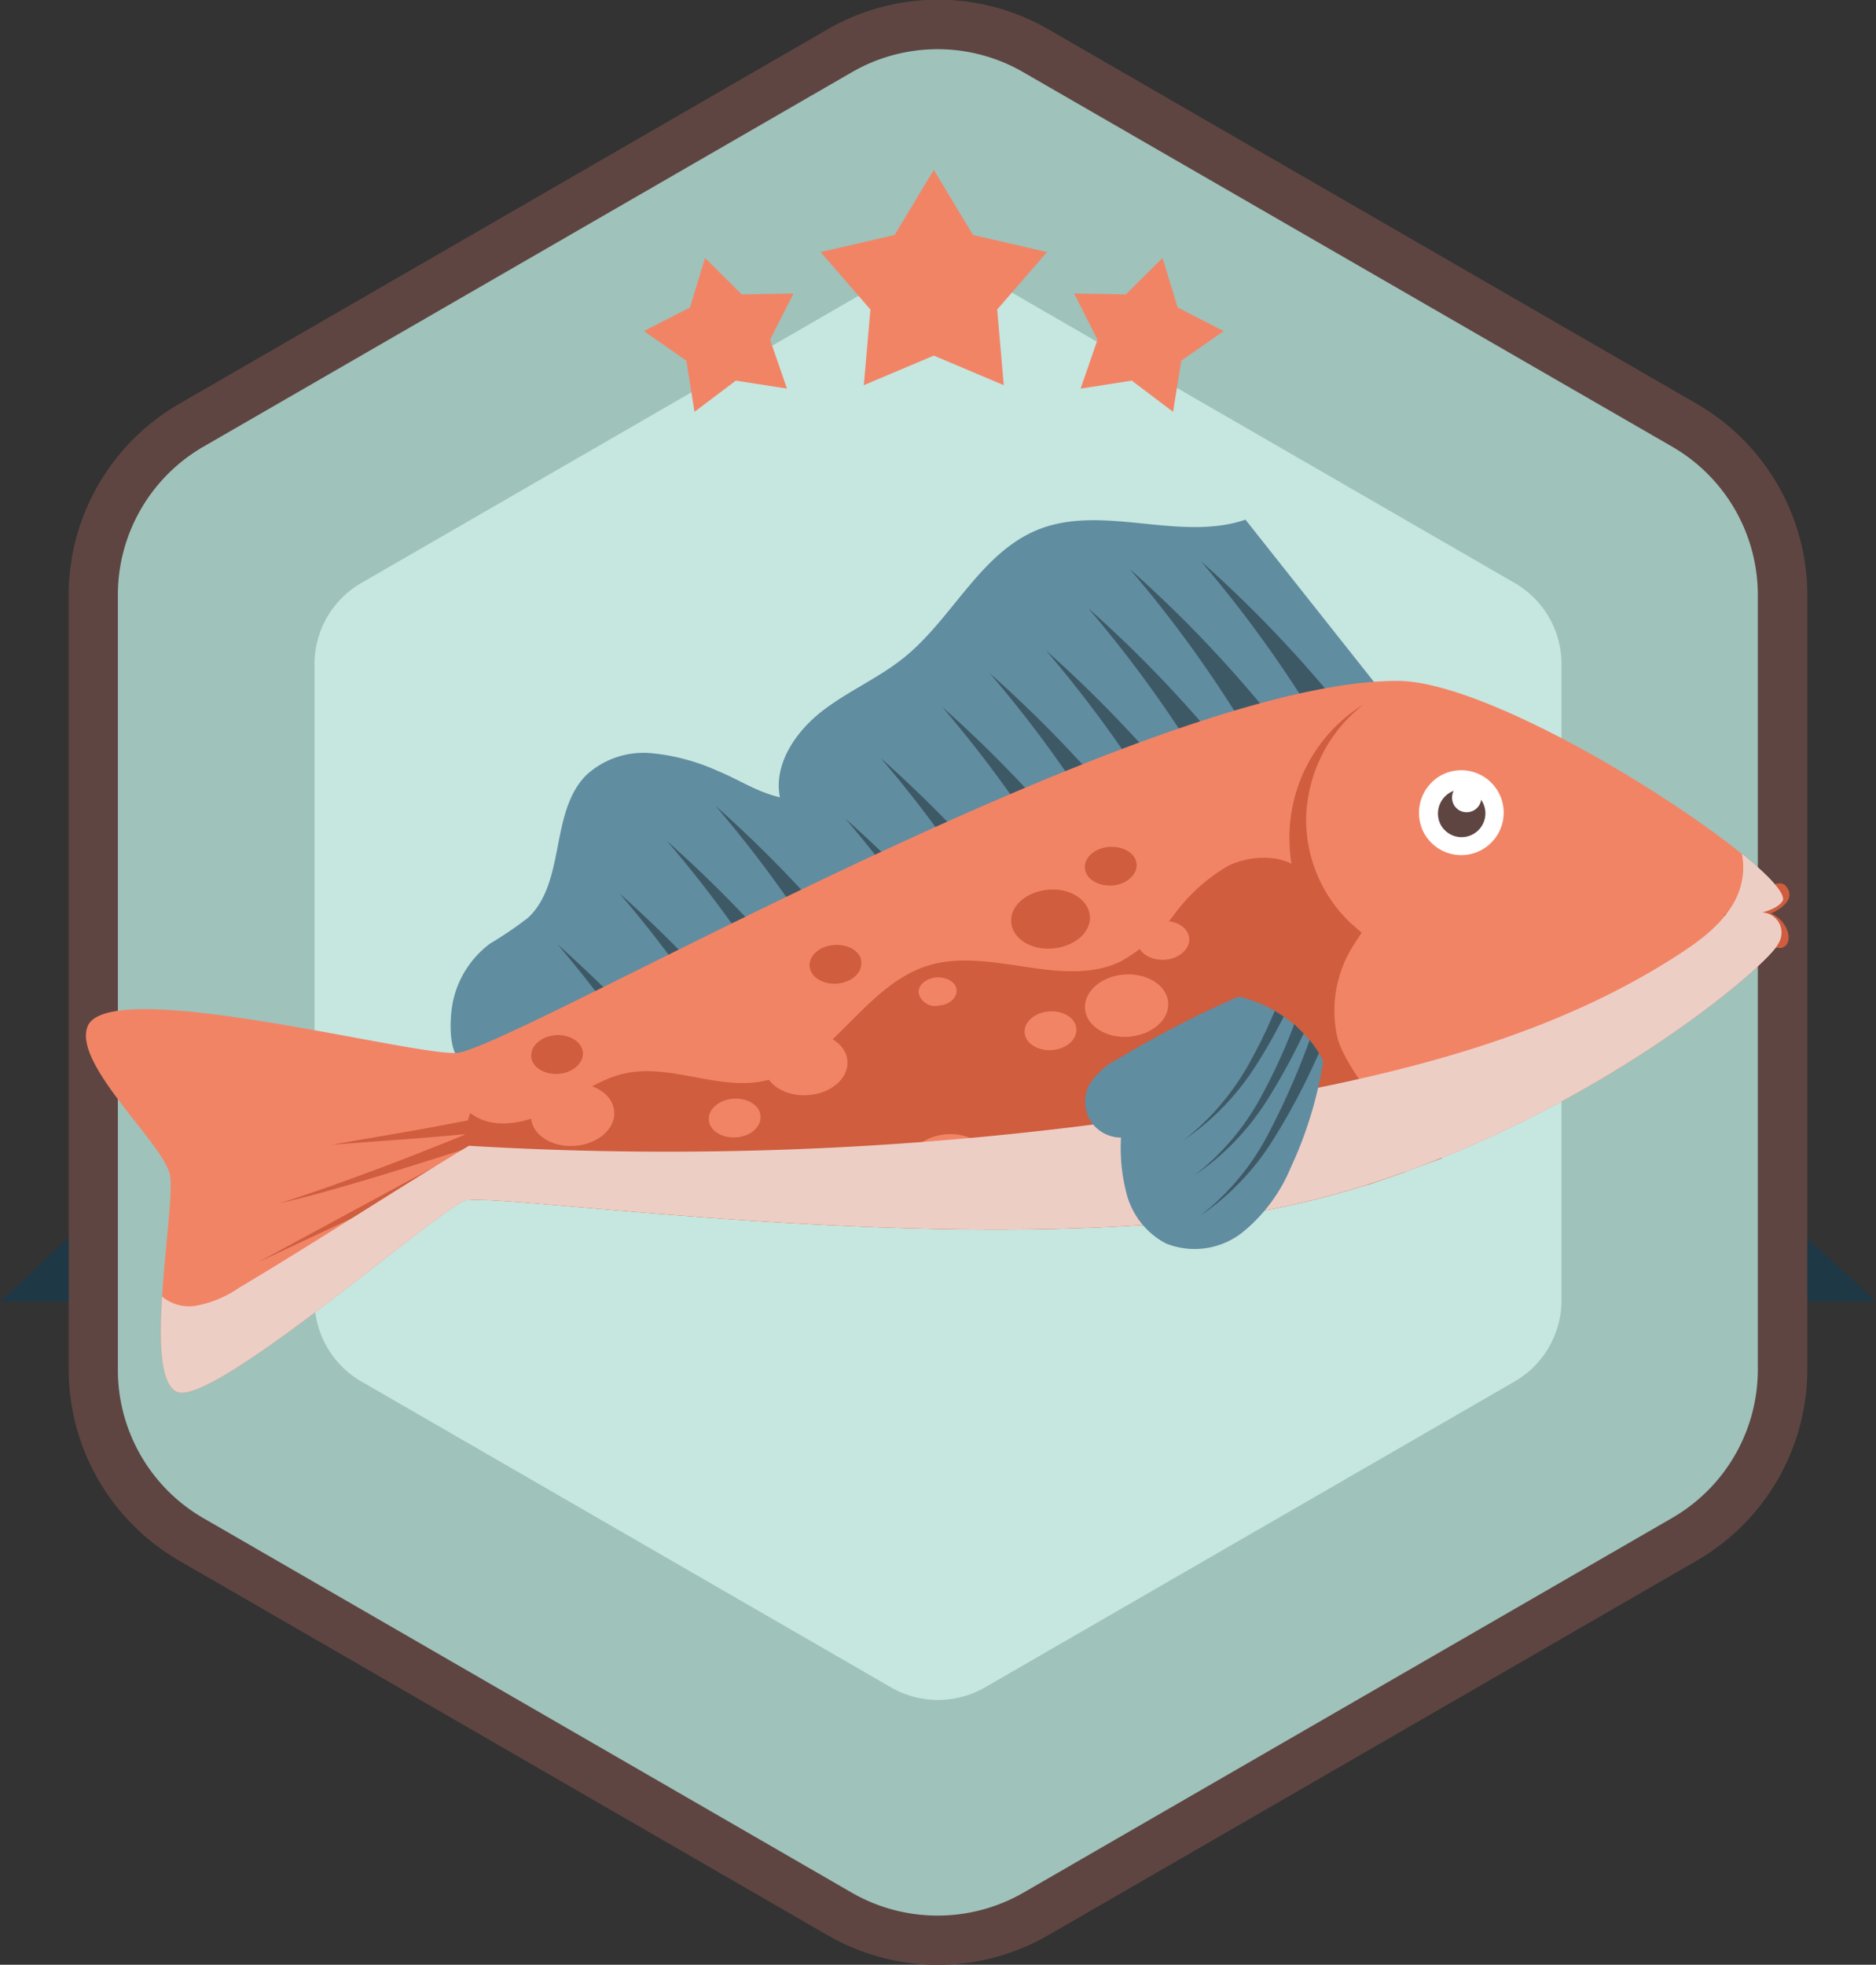 <svg xmlns="http://www.w3.org/2000/svg" viewBox="0 0 185.27 193.99"><rect x="0" y="0" width="185.27" height="193.99" fill="#333333" stroke="none"/><defs><style>.cls-1{isolation:isolate;}.cls-2{fill:#1e3845;}.cls-3{fill:#5e4541;}.cls-4{fill:#9fc2bb;}.cls-5{fill:#c6e6e0;}.cls-6{fill:#618da1;}.cls-7{fill:#3e5966;}.cls-8{fill:#f28466;}.cls-9{fill:#cf5d3e;}.cls-10{fill:#fff;}.cls-11{fill:#edcec5;mix-blend-mode:multiply;}</style></defs><g class="cls-1"><g id="OBJECTS"><polygon class="cls-2" points="0 128.51 24.43 105.86 24.43 128.51 0 128.51"/><polygon class="cls-2" points="185.27 128.51 160.84 105.86 160.84 128.51 185.27 128.51"/><path class="cls-3" d="M370.58,221.24a21.84,21.84,0,0,1-10.9-2.92l-64.07-37a21.85,21.85,0,0,1-10.89-18.87V86a21.85,21.85,0,0,1,10.89-18.87l64.07-37a21.79,21.79,0,0,1,21.79,0l64.07,37A21.85,21.85,0,0,1,456.43,86v76.44a21.85,21.85,0,0,1-10.89,18.87l-64.07,37A21.8,21.8,0,0,1,370.58,221.24Z" transform="translate(-277.94 -27.24)"/><path class="cls-4" d="M443.11,71.36,379,34.37a16.9,16.9,0,0,0-16.93,0L298,71.36A16.91,16.91,0,0,0,289.58,86v76.44A16.91,16.91,0,0,0,298,177.12l64.07,37a17,17,0,0,0,16.93,0l64.07-37a16.92,16.92,0,0,0,8.47-14.66V86A16.92,16.92,0,0,0,443.11,71.36Z" transform="translate(-277.94 -27.24)"/><path class="cls-5" d="M427.51,84.79l-52.3-30.2a9.25,9.25,0,0,0-9.27,0l-52.3,30.2a9.25,9.25,0,0,0-4.64,8v62.86a9.26,9.26,0,0,0,4.64,8l52.3,30.2a9.3,9.3,0,0,0,9.27,0l52.3-30.2a9.26,9.26,0,0,0,4.64-8V92.81A9.25,9.25,0,0,0,427.51,84.79Z" transform="translate(-277.94 -27.24)"/><path class="cls-6" d="M415.51,96.94,400.94,78.55c-6.55,2.23-14.12-1.6-20.52,1-5.66,2.31-8.39,8.7-13.13,12.56-2.55,2.08-5.66,3.38-8.24,5.41s-4.72,5.21-4.09,8.44c-2.24-.51-4-1.72-6.11-2.59a20.68,20.68,0,0,0-6.65-1.77,8.36,8.36,0,0,0-6.36,2.17c-3.63,3.65-2,10.51-5.72,14.06a36,36,0,0,1-3.76,2.56,9.62,9.62,0,0,0-3.71,5.85c-.27,1.4-.5,4.78.84,5.77s3.78-.82,5-1.35q6.54-2.89,13.18-5.55c8.86-3.56,17.82-6.86,26.78-10.15l1.61-.59L416,97.52Z" transform="translate(-277.94 -27.24)"/><path class="cls-7" d="M408.22,98.85a122.26,122.26,0,0,0-11.67-16.19,122.72,122.72,0,0,1,13.94,14.6Z" transform="translate(-277.94 -27.24)"/><path class="cls-7" d="M401.19,99.62a120.72,120.72,0,0,0-11.67-16.19A123.39,123.39,0,0,1,403.46,98Z" transform="translate(-277.94 -27.24)"/><path class="cls-7" d="M397.06,103.46a121,121,0,0,0-11.67-16.19,122.63,122.63,0,0,1,13.94,14.59Z" transform="translate(-277.94 -27.24)"/><path class="cls-7" d="M392.91,107.65a121.61,121.61,0,0,0-11.67-16.19,122.72,122.72,0,0,1,13.94,14.6Z" transform="translate(-277.94 -27.24)"/><path class="cls-7" d="M387.36,109.89a120.7,120.7,0,0,0-11.68-16.18,121.17,121.17,0,0,1,13.95,14.59Z" transform="translate(-277.94 -27.24)"/><path class="cls-7" d="M382.67,113.23A121.51,121.51,0,0,0,371,97.05a121.87,121.87,0,0,1,13.94,14.59Z" transform="translate(-277.94 -27.24)"/><path class="cls-7" d="M376.58,118.27a120.72,120.72,0,0,0-11.67-16.19,122.8,122.8,0,0,1,13.95,14.6Z" transform="translate(-277.94 -27.24)"/><path class="cls-7" d="M373.09,124.24a121.51,121.51,0,0,0-11.67-16.18,121.87,121.87,0,0,1,13.94,14.59Z" transform="translate(-277.94 -27.24)"/><path class="cls-7" d="M360.28,123a121.61,121.61,0,0,0-11.67-16.19,122.72,122.72,0,0,1,13.94,14.6Z" transform="translate(-277.94 -27.24)"/><path class="cls-7" d="M355.5,126.48a120.16,120.16,0,0,0-11.68-16.19,121.91,121.91,0,0,1,13.95,14.59Z" transform="translate(-277.94 -27.24)"/><path class="cls-7" d="M350.77,131.61a120.62,120.62,0,0,0-11.67-16.18A121.87,121.87,0,0,1,353,130Z" transform="translate(-277.94 -27.24)"/><path class="cls-7" d="M344.62,136.67A120.72,120.72,0,0,0,333,120.48a124.29,124.29,0,0,1,13.95,14.59Z" transform="translate(-277.94 -27.24)"/><path class="cls-8" d="M452,117.33a2,2,0,0,1,1.55,3.1c-1,2.09-16.24,15.12-36.88,22.52a86.7,86.7,0,0,1-20.45,4.79c-29.53,3-67.48-2.51-72-2a1.18,1.18,0,0,0-.25,0c-2.55.68-25.34,20.79-28.65,18.88-1.56-.88-1.66-5-1.37-9.36.31-5,1.08-10.37.78-12-.61-3.07-9.57-10.92-8.15-14.65,1.94-5.1,31.29,2.71,36.37,2.6s67.79-36.79,93-36.74c8.17,0,26,10.59,34.06,17.12,2.61,2.1,4.17,3.79,4.06,4.55C453.72,116.9,452,117.33,452,117.33Z" transform="translate(-277.94 -27.24)"/><path class="cls-9" d="M416.71,142.87a.19.19,0,0,0,0,.08,87.4,87.4,0,0,1-20.46,4.79c-29.53,3-67.47-2.5-71.95-2a13.23,13.23,0,0,1,.08-8.61c2.19,1.7,5.38,1.06,7.85-.2s4.69-3.11,7.4-3.7c4.5-1,9.19,1.67,13.7.75,6.55-1.31,9.82-9.36,16.19-11.38,6.15-1.94,13.27,2.35,19.09-.43a17,17,0,0,0,5.33-4.69,17.64,17.64,0,0,1,5.27-4.74c2.14-1.06,5.45-1.24,7.16.43a16.33,16.33,0,0,0,4.05,6.89c-3.45,2.93-4,8.32-2.29,12.52S413.2,140,416.71,142.87Z" transform="translate(-277.94 -27.24)"/><path class="cls-9" d="M324.62,143.66a236.26,236.26,0,0,1-22.81,13.4,237.7,237.7,0,0,0,22-14.53Z" transform="translate(-277.94 -27.24)"/><polygon class="cls-9" points="47.41 114.34 25.46 124.64 46.8 113.09 47.41 114.34"/><path class="cls-9" d="M324.74,140.41q-4.77,1.54-9.56,3c-3.2.95-6.4,1.9-9.66,2.64,3.2-1,6.32-2.13,9.44-3.29s6.21-2.4,9.3-3.65Z" transform="translate(-277.94 -27.24)"/><path class="cls-9" d="M324.79,139.14c-2.36.2-4.72.45-7.07.6l-7,.52,7-1.21c2.33-.38,4.62-.86,6.92-1.28Z" transform="translate(-277.94 -27.24)"/><path class="cls-9" d="M412.62,96.78a14.69,14.69,0,0,0-5.68,11,14,14,0,0,0,4.57,10.76l.9.79-.75,1.16a12,12,0,0,0-1.66,9.1c.66,3,6.46,10.6,10.38,12l-7.32,2.63c-3.27-2.89-6.88-9.83-7.3-14a15.56,15.56,0,0,1,3.45-11.51l.16,2a16.16,16.16,0,0,1-3.93-13A15.45,15.45,0,0,1,412.62,96.78Z" transform="translate(-277.94 -27.24)"/><path class="cls-10" d="M418.59,109.52a4.19,4.19,0,1,0,1.73-5.76A4.24,4.24,0,0,0,418.59,109.52Z" transform="translate(-277.94 -27.24)"/><path class="cls-3" d="M420.22,108.67a2.35,2.35,0,1,0,1-3.22A2.4,2.4,0,0,0,420.22,108.67Z" transform="translate(-277.94 -27.24)"/><path class="cls-10" d="M421.52,106.7a1.45,1.45,0,1,0,.6-2A1.47,1.47,0,0,0,421.52,106.7Z" transform="translate(-277.94 -27.24)"/><path class="cls-9" d="M448.11,117.58c1-.15,5.09-4.1,6.17-2.89,1.39,1.56-1.43,2.74-1.43,2.74,1.74.76,2.31,3,1.07,3.39C452.32,121.13,450.7,118.06,448.11,117.58Z" transform="translate(-277.94 -27.24)"/><path class="cls-8" d="M384.24,128.82c.08,1.06-1,2-2.41,2.1s-2.62-.67-2.7-1.72,1-2,2.42-2.1S384.17,127.77,384.24,128.82Z" transform="translate(-277.94 -27.24)"/><path class="cls-8" d="M353.05,137.45c.08,1.05-1,2-2.42,2.09s-2.61-.67-2.69-1.72,1-2,2.42-2.1S353,136.39,353.05,137.45Z" transform="translate(-277.94 -27.24)"/><path class="cls-8" d="M345.17,142.81c.06.77-.73,1.45-1.75,1.52s-1.9-.48-1.95-1.25.73-1.44,1.75-1.52S345.12,142.05,345.17,142.81Z" transform="translate(-277.94 -27.24)"/><path class="cls-8" d="M372.41,125c.06.77-.73,1.45-1.75,1.52a1.66,1.66,0,0,1-2-1.25c-.06-.76.73-1.44,1.75-1.52S372.36,124.24,372.41,125Z" transform="translate(-277.94 -27.24)"/><path class="cls-8" d="M381.27,145.08c.05.77-.73,1.45-1.75,1.52a1.66,1.66,0,0,1-1.95-1.25c-.06-.76.72-1.44,1.75-1.52A1.68,1.68,0,0,1,381.27,145.08Z" transform="translate(-277.94 -27.24)"/><path class="cls-9" d="M363,122.26c.08,1.06-1,2-2.41,2.1s-2.62-.67-2.7-1.72,1-2,2.42-2.1S363,121.21,363,122.26Z" transform="translate(-277.94 -27.24)"/><path class="cls-9" d="M390.19,112.58c.08,1-1,2-2.41,2.09s-2.62-.66-2.7-1.72,1-2,2.42-2.09S390.12,111.52,390.19,112.58Z" transform="translate(-277.94 -27.24)"/><path class="cls-9" d="M335.51,131.18c.07,1-1,2-2.42,2.09s-2.62-.67-2.69-1.72,1-2,2.41-2.1S335.43,130.12,335.51,131.18Z" transform="translate(-277.94 -27.24)"/><path class="cls-9" d="M385.58,117.7c.11,1.61-1.53,3-3.68,3.19s-4-1-4.1-2.62,1.53-3,3.68-3.19S385.46,116.1,385.58,117.7Z" transform="translate(-277.94 -27.24)"/><path class="cls-8" d="M395.39,119.91c.08,1-1,2-2.41,2.09s-2.62-.67-2.7-1.72,1-2,2.42-2.1S395.32,118.85,395.39,119.91Z" transform="translate(-277.94 -27.24)"/><path class="cls-8" d="M361.63,132c.13,1.7-1.61,3.21-3.88,3.37s-4.21-1.07-4.34-2.77,1.62-3.2,3.89-3.37S361.51,130.3,361.63,132Z" transform="translate(-277.94 -27.24)"/><path class="cls-8" d="M375.75,142c.12,1.7-1.62,3.21-3.89,3.37s-4.21-1.07-4.33-2.77,1.61-3.2,3.88-3.37S375.62,140.34,375.75,142Z" transform="translate(-277.94 -27.24)"/><path class="cls-8" d="M393.31,126.23c.12,1.7-1.62,3.2-3.89,3.37s-4.21-1.08-4.33-2.77,1.61-3.21,3.88-3.37S393.18,124.53,393.31,126.23Z" transform="translate(-277.94 -27.24)"/><path class="cls-8" d="M338.6,137c.12,1.7-1.62,3.21-3.89,3.38s-4.21-1.08-4.33-2.78,1.62-3.2,3.89-3.37S338.48,135.26,338.6,137Z" transform="translate(-277.94 -27.24)"/><path class="cls-11" d="M452,117.33a2,2,0,0,1,1.55,3.1c-1,2.09-16.24,15.12-36.88,22.52a86.7,86.7,0,0,1-20.45,4.79c-29.53,3-67.48-2.51-72-2a1.18,1.18,0,0,0-.25,0c-2.55.68-25.34,20.79-28.65,18.88-1.56-.88-1.66-5-1.37-9.36a4.19,4.19,0,0,0,3.19.93,11,11,0,0,0,4.44-1.82c7.52-4.47,15.14-9.48,22.67-14a330.82,330.82,0,0,0,78.55-4.71c14.29-2.6,28.72-6.26,40.9-14.16,2.2-1.42,4.4-3.06,5.61-5.39a7.06,7.06,0,0,0,.66-4.57c2.61,2.1,4.17,3.79,4.06,4.55C453.72,116.9,452,117.33,452,117.33Z" transform="translate(-277.94 -27.24)"/><path class="cls-6" d="M408.62,132a39.22,39.22,0,0,1-3.19,10.48,16.3,16.3,0,0,1-4.75,6.41,7.62,7.62,0,0,1-7.6,1.12,7.76,7.76,0,0,1-3.79-4.58,17.75,17.75,0,0,1-.64-5.87,3.6,3.6,0,0,1-3-1.63,3.64,3.64,0,0,1-.21-3.45,6.89,6.89,0,0,1,2.93-2.69,101.92,101.92,0,0,1,11.88-6.15,13,13,0,0,1,3.6,1.41,10.34,10.34,0,0,1,.89.57c.36.25.71.51,1,.79s.64.57.93.87.39.43.59.65a10.37,10.37,0,0,1,.91,1.29,3.22,3.22,0,0,1,.25.39Z" transform="translate(-277.94 -27.24)"/><path class="cls-7" d="M408.19,131.22a66.48,66.48,0,0,1-4.49,8.51,25.15,25.15,0,0,1-7.25,7.56,24.61,24.61,0,0,0,6.65-7.92,75.35,75.35,0,0,0,4.18-9.44A10.37,10.37,0,0,1,408.19,131.22Z" transform="translate(-277.94 -27.24)"/><path class="cls-7" d="M406.69,129.28a62.9,62.9,0,0,1-3.52,6.44,25.27,25.27,0,0,1-7.25,7.56,24.74,24.74,0,0,0,6.65-7.92,56,56,0,0,0,3.19-7C406.08,128.68,406.4,129,406.69,129.28Z" transform="translate(-277.94 -27.24)"/><path class="cls-7" d="M404.72,127.62c-.8,1.56-1.66,3.12-2.62,4.62a25.36,25.36,0,0,1-7.24,7.56,25,25,0,0,0,6.64-7.92,47.68,47.68,0,0,0,2.33-4.83A10.34,10.34,0,0,1,404.72,127.62Z" transform="translate(-277.94 -27.24)"/><polygon class="cls-8" points="92.22 35.11 85.31 38.03 85.96 30.56 81.04 24.89 88.35 23.2 92.22 16.77 96.09 23.2 103.4 24.89 98.48 30.56 99.13 38.03 92.22 35.11"/><polygon class="cls-8" points="111.77 37.58 106.72 38.37 108.39 33.54 106.08 28.98 111.19 29.07 114.81 25.47 116.3 30.36 120.85 32.69 116.66 35.61 115.85 40.66 111.77 37.58"/><polygon class="cls-8" points="72.67 37.58 77.72 38.37 76.05 33.54 78.36 28.98 73.25 29.07 69.63 25.47 68.14 30.36 63.59 32.69 67.78 35.61 68.59 40.66 72.67 37.58"/></g></g></svg>